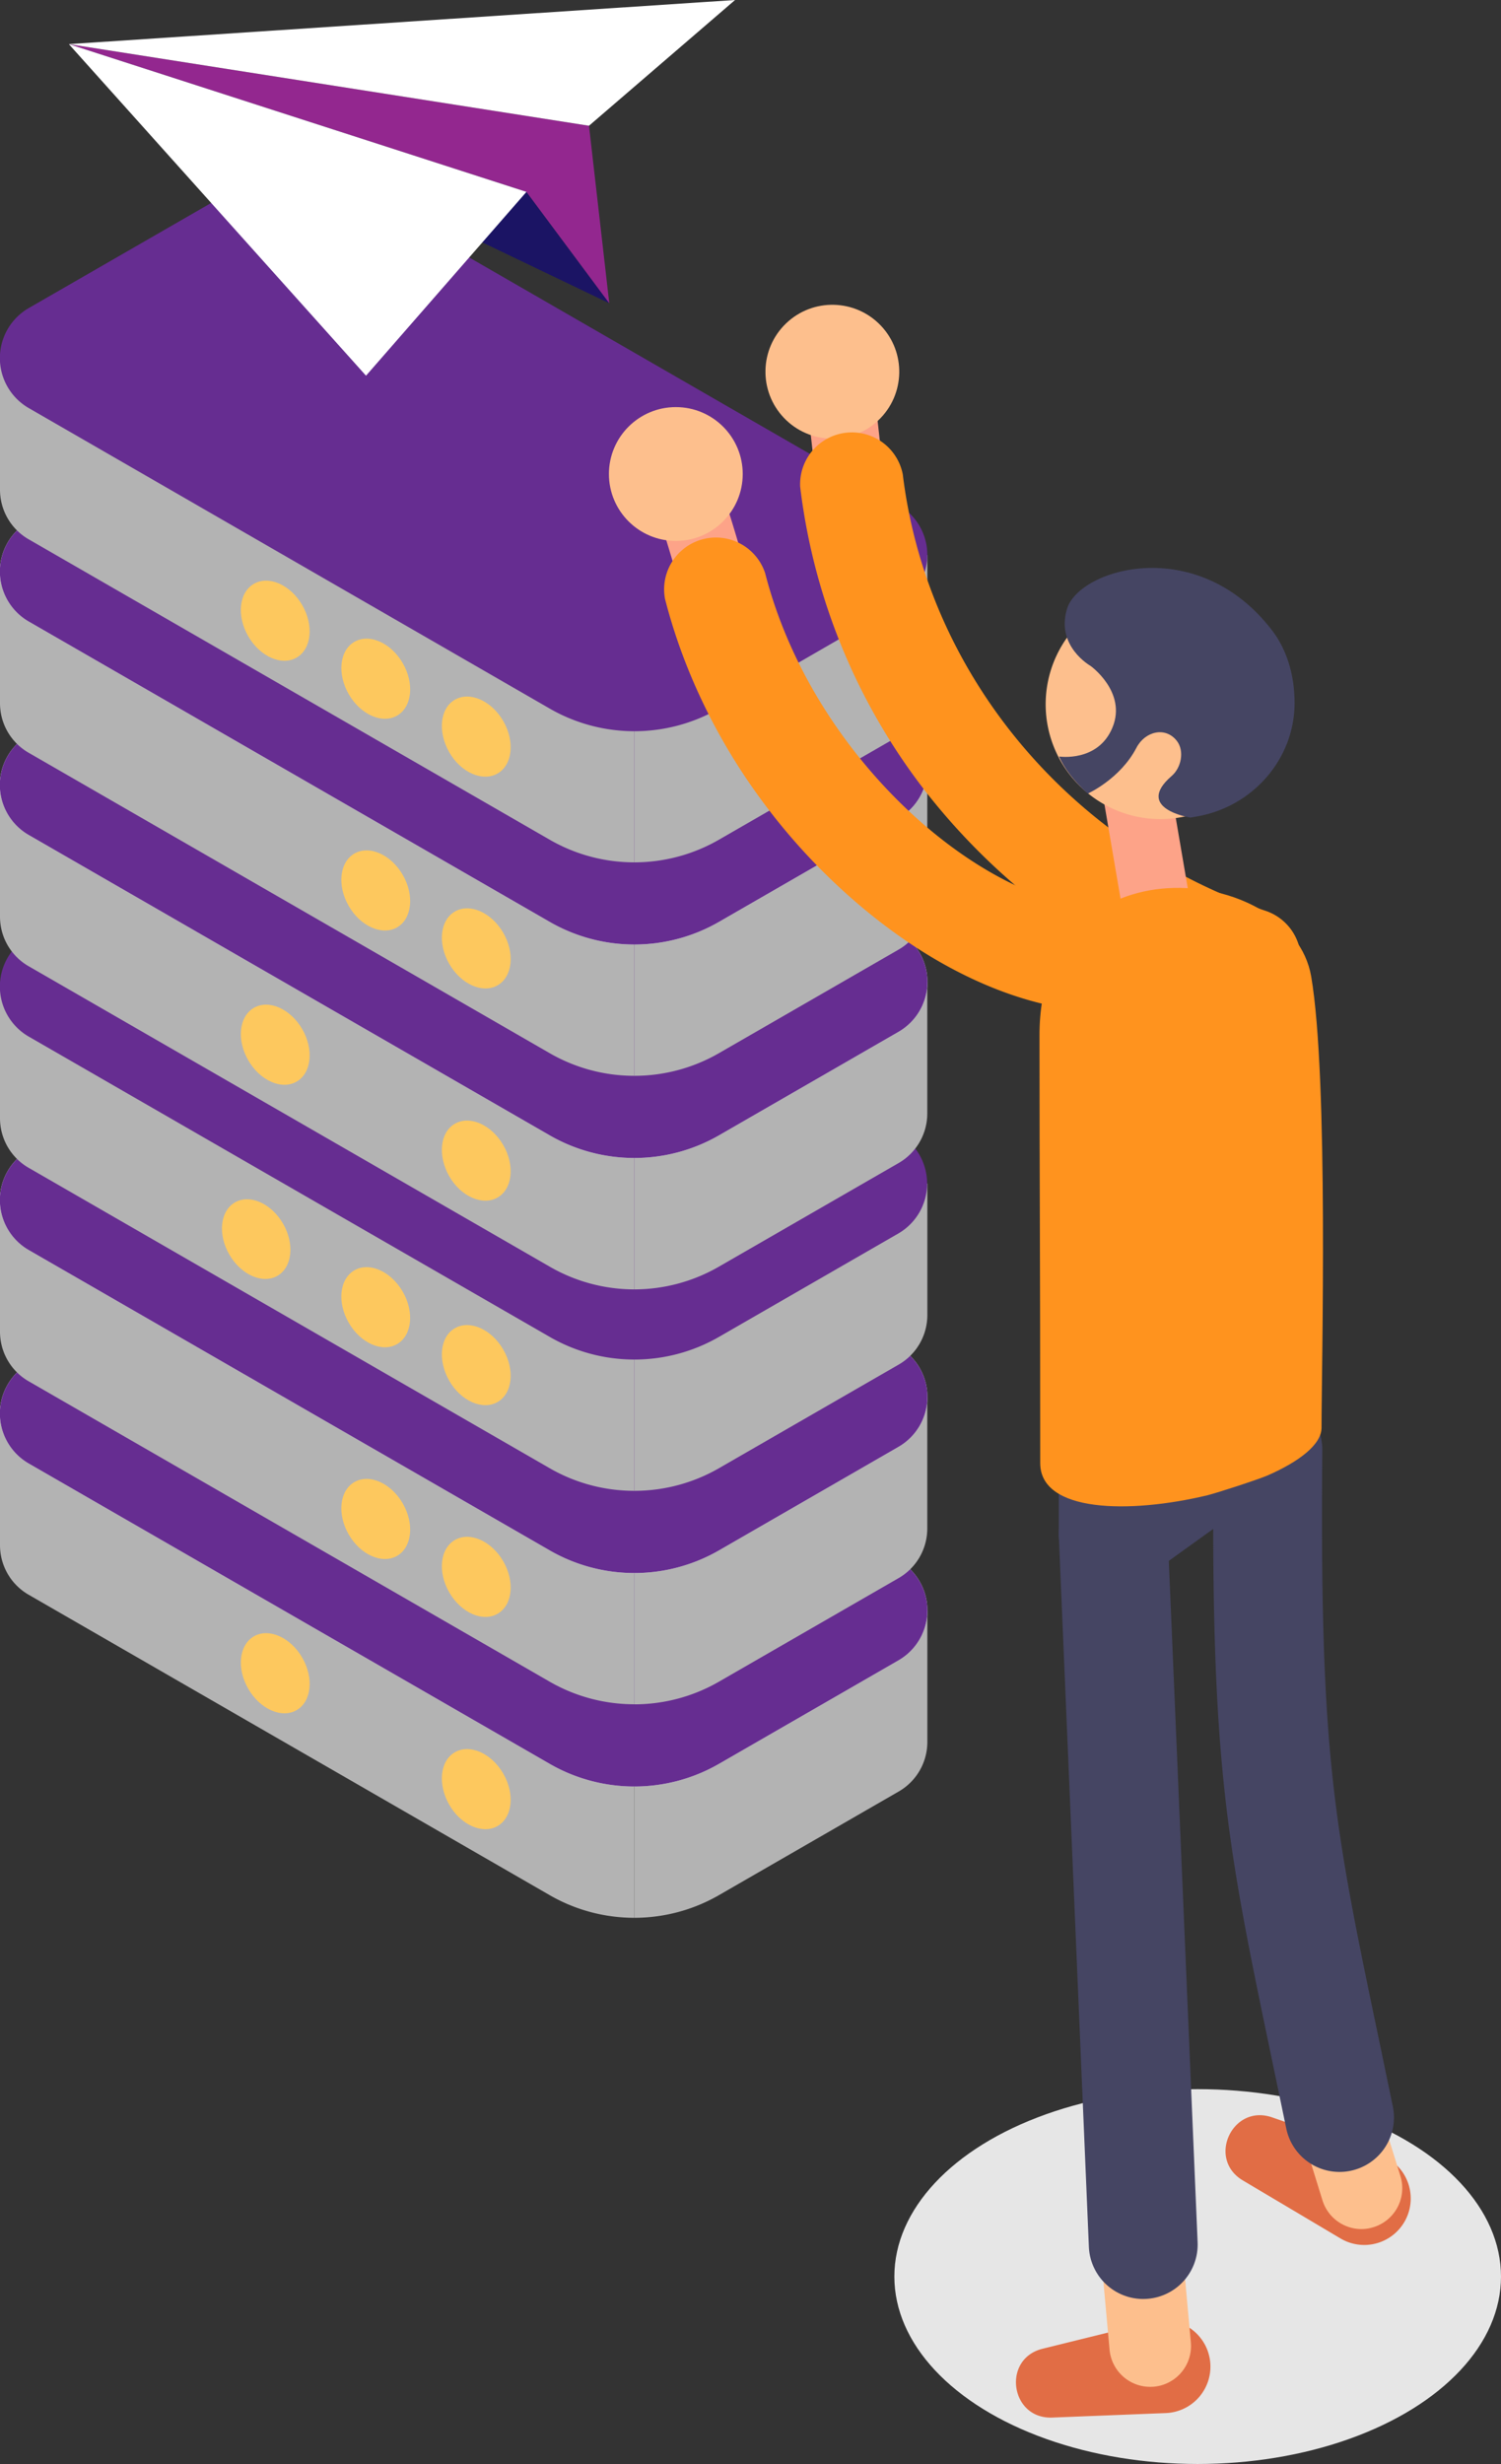 <svg xmlns="http://www.w3.org/2000/svg" viewBox="0 0 434.58 713.23"><rect x="0" y="0" width="434.58" height="713.23" fill="#333333" stroke="none"/><defs><style>.cls-1{isolation:isolate;}.cls-2{fill:#b3b3b3;}.cls-3{fill:#fff;}.cls-4{fill:#662d91;}.cls-5{fill:#fdc85e;}.cls-6{fill:#1b1464;}.cls-7{fill:#93278f;}.cls-8{fill:#e6e6e6;mix-blend-mode:multiply;}.cls-9{fill:#fda388;}.cls-10{fill:#fdbf8d;}.cls-11{fill:#ff931e;}.cls-12{fill:#e16d45;}.cls-13{fill:#454563;}</style></defs><title>feature landing page - status page</title><g class="cls-1"><g id="Layer_1" data-name="Layer 1"><path class="cls-2" d="M843.47,1092.34,692.7,1005.43A16.54,16.54,0,0,1,684.33,991V953L868,1058.82v40.08A49,49,0,0,1,843.47,1092.34Z" transform="translate(-684.33 -543.77)"/><path class="cls-2" d="M944.43,1062.4l-51.94,29.94A49.07,49.07,0,0,1,868,1098.9v-40.08l84.82-48.9v38A16.56,16.56,0,0,1,944.43,1062.4Z" transform="translate(-684.33 -543.77)"/><path class="cls-3" d="M944.43,1024.4l-51.94,29.94a49.1,49.1,0,0,1-49,0L692.7,967.43a16.71,16.71,0,0,1,0-29l51.94-29.94a49.12,49.12,0,0,1,49,0l150.76,86.91A16.7,16.7,0,0,1,944.43,1024.4Z" transform="translate(-684.33 -543.77)"/><path class="cls-4" d="M944.43,1024.4l-51.94,29.94a49.1,49.1,0,0,1-49,0L692.7,967.43a16.71,16.71,0,0,1,0-29l51.94-29.94a49.12,49.12,0,0,1,49,0l150.76,86.91A16.7,16.7,0,0,1,944.43,1024.4Z" transform="translate(-684.33 -543.77)"/><path class="cls-2" d="M843.47,1030.55,692.7,943.64a16.56,16.56,0,0,1-8.37-14.48v-38L868,997v40.09A49,49,0,0,1,843.47,1030.55Z" transform="translate(-684.33 -543.77)"/><path class="cls-2" d="M944.43,1000.61l-51.94,29.94a49.07,49.07,0,0,1-24.51,6.56V997l84.82-48.89v38A16.56,16.56,0,0,1,944.43,1000.61Z" transform="translate(-684.33 -543.77)"/><path class="cls-3" d="M944.43,962.6l-51.94,29.95a49.1,49.1,0,0,1-49,0L692.7,905.64a16.71,16.71,0,0,1,0-29l51.94-29.94a49.12,49.12,0,0,1,49,0l150.76,86.91A16.69,16.69,0,0,1,944.43,962.6Z" transform="translate(-684.33 -543.77)"/><path class="cls-4" d="M944.43,962.6l-51.94,29.95a49.1,49.1,0,0,1-49,0L692.7,905.64a16.71,16.71,0,0,1,0-29l51.94-29.94a49.12,49.12,0,0,1,49,0l150.76,86.91A16.69,16.69,0,0,1,944.43,962.6Z" transform="translate(-684.33 -543.77)"/><path class="cls-2" d="M843.47,968.76,692.7,881.85a16.56,16.56,0,0,1-8.37-14.48v-38L868,935.23v40.08A49,49,0,0,1,843.47,968.76Z" transform="translate(-684.33 -543.77)"/><path class="cls-2" d="M944.43,938.82l-51.94,29.94A49.05,49.05,0,0,1,868,975.31V935.23l84.82-48.89v38A16.56,16.56,0,0,1,944.43,938.82Z" transform="translate(-684.33 -543.77)"/><path class="cls-4" d="M944.43,900.81l-51.94,29.94a49.05,49.05,0,0,1-49,0L692.7,843.85a16.71,16.71,0,0,1,0-29L744.64,785a49.12,49.12,0,0,1,49,0l150.76,86.91A16.69,16.69,0,0,1,944.43,900.81Z" transform="translate(-684.33 -543.77)"/><path class="cls-5" d="M828.39,949.6c4.32-2.49,5.06-9.29,1.64-15.19s-9.67-8.66-14-6.17-5,9.28-1.64,15.18S824.08,952.09,828.39,949.6Z" transform="translate(-684.33 -543.77)"/><ellipse class="cls-5" cx="793.12" cy="922.15" rx="9.02" ry="12.34" transform="translate(-1040.06 -21.05) rotate(-30.13)"/><ellipse class="cls-5" cx="764.02" cy="905.37" rx="9.02" ry="12.34" transform="matrix(0.86, -0.5, 0.5, 0.86, -1035.57, -37.93)"/><ellipse class="cls-5" cx="822.22" cy="1000.22" rx="9.02" ry="12.34" transform="translate(-1075.31 4.09) rotate(-30.13)"/><path class="cls-5" d="M799.3,994.13c4.31-2.48,5.05-9.28,1.64-15.18s-9.68-8.67-14-6.18-5.05,9.29-1.64,15.19S795,996.62,799.3,994.13Z" transform="translate(-684.33 -543.77)"/><path class="cls-5" d="M828.39,1072.34c4.32-2.49,5.06-9.29,1.64-15.19s-9.67-8.66-14-6.17-5,9.28-1.64,15.18S824.08,1074.83,828.39,1072.34Z" transform="translate(-684.33 -543.77)"/><ellipse class="cls-5" cx="764.02" cy="1028.11" rx="9.02" ry="12.34" transform="translate(-1097.17 -21.35) rotate(-30.13)"/><path class="cls-2" d="M843.47,910.41,692.7,823.5A16.54,16.54,0,0,1,684.33,809V771L868,876.89V917A49,49,0,0,1,843.47,910.41Z" transform="translate(-684.33 -543.77)"/><path class="cls-2" d="M944.43,880.47l-51.94,29.94A49.07,49.07,0,0,1,868,917V876.89L952.8,828v38A16.56,16.56,0,0,1,944.43,880.47Z" transform="translate(-684.33 -543.77)"/><path class="cls-3" d="M944.43,842.47l-51.94,29.94a49.1,49.1,0,0,1-49,0L692.7,785.5a16.7,16.7,0,0,1,0-29l51.94-29.95a49.12,49.12,0,0,1,49,0l150.76,86.91A16.7,16.7,0,0,1,944.43,842.47Z" transform="translate(-684.33 -543.77)"/><path class="cls-4" d="M944.43,842.47l-51.94,29.94a49.1,49.1,0,0,1-49,0L692.7,785.5a16.7,16.7,0,0,1,0-29l51.94-29.95a49.12,49.12,0,0,1,49,0l150.76,86.91A16.7,16.7,0,0,1,944.43,842.47Z" transform="translate(-684.33 -543.77)"/><path class="cls-2" d="M843.47,848.62,692.7,761.71a16.54,16.54,0,0,1-8.37-14.47v-38L868,815.09v40.09A49,49,0,0,1,843.47,848.62Z" transform="translate(-684.33 -543.77)"/><path class="cls-2" d="M944.43,818.68l-51.94,29.94A49.07,49.07,0,0,1,868,855.18V815.09L952.8,766.2v38A16.56,16.56,0,0,1,944.43,818.68Z" transform="translate(-684.33 -543.77)"/><path class="cls-3" d="M944.43,780.68l-51.94,29.94a49.1,49.1,0,0,1-49,0L692.7,723.71a16.71,16.71,0,0,1,0-29l51.94-29.94a49.12,49.12,0,0,1,49,0l150.76,86.91A16.7,16.7,0,0,1,944.43,780.68Z" transform="translate(-684.33 -543.77)"/><path class="cls-4" d="M944.43,780.68l-51.94,29.94a49.1,49.1,0,0,1-49,0L692.7,723.71a16.71,16.71,0,0,1,0-29l51.94-29.94a49.12,49.12,0,0,1,49,0l150.76,86.91A16.7,16.7,0,0,1,944.43,780.68Z" transform="translate(-684.33 -543.77)"/><path class="cls-2" d="M843.47,786.83,692.7,699.92a16.56,16.56,0,0,1-8.37-14.48v-38L868,753.3v40.09A49,49,0,0,1,843.47,786.83Z" transform="translate(-684.33 -543.77)"/><path class="cls-2" d="M944.43,756.89l-51.94,29.94A49.07,49.07,0,0,1,868,793.39V753.3l84.82-48.89v38A16.56,16.56,0,0,1,944.43,756.89Z" transform="translate(-684.33 -543.77)"/><path class="cls-4" d="M944.43,718.88l-51.94,30a49.1,49.1,0,0,1-49,0L692.7,661.92a16.71,16.71,0,0,1,0-29L744.64,603a49.12,49.12,0,0,1,49,0l150.76,86.91A16.69,16.69,0,0,1,944.43,718.88Z" transform="translate(-684.33 -543.77)"/><path class="cls-5" d="M828.39,767.67c4.32-2.49,5.06-9.29,1.64-15.19s-9.67-8.66-14-6.17-5,9.29-1.64,15.19S824.08,770.16,828.39,767.67Z" transform="translate(-684.33 -543.77)"/><ellipse class="cls-5" cx="793.12" cy="740.22" rx="9.02" ry="12.34" transform="translate(-948.73 -45.63) rotate(-30.13)"/><ellipse class="cls-5" cx="764.02" cy="723.44" rx="9.02" ry="12.34" transform="translate(-944.24 -62.51) rotate(-30.13)"/><ellipse class="cls-5" cx="822.22" cy="818.3" rx="9.02" ry="12.34" transform="translate(-983.99 -20.49) rotate(-30.13)"/><path class="cls-5" d="M799.3,812.21c4.31-2.49,5.05-9.29,1.64-15.19s-9.68-8.67-14-6.18-5.05,9.29-1.64,15.19S795,814.69,799.3,812.21Z" transform="translate(-684.33 -543.77)"/><path class="cls-5" d="M828.39,890.41c4.32-2.49,5.06-9.29,1.64-15.19s-9.67-8.66-14-6.17-5,9.28-1.64,15.18S824.08,892.9,828.39,890.41Z" transform="translate(-684.33 -543.77)"/><ellipse class="cls-5" cx="764.02" cy="846.18" rx="9.02" ry="12.34" transform="translate(-1005.85 -45.93) rotate(-30.13)"/><polygon class="cls-6" points="19.93 12.77 176.4 87.78 152.42 55.54 19.93 12.77"/><polygon class="cls-7" points="19.93 12.77 152.42 55.54 176.4 87.78 170.53 36.4 19.93 12.77"/><polygon class="cls-3" points="170.53 36.4 19.93 12.77 212.82 0 170.53 36.4"/><polygon class="cls-3" points="152.42 55.54 105.97 108.75 19.93 12.77 152.42 55.54"/><ellipse class="cls-8" cx="346.76" cy="658.98" rx="87.82" ry="54.25"/><path class="cls-9" d="M930.5,695.15a9.85,9.85,0,0,1-9.8-9c-1.23-15-2.88-26.43-2.9-26.55a9.84,9.84,0,1,1,19.48-2.84c.07.48,1.76,12.09,3,27.79a9.83,9.83,0,0,1-9,10.61C931,695.13,930.77,695.15,930.5,695.15Z" transform="translate(-684.33 -543.77)"/><circle class="cls-10" cx="925.31" cy="651.31" r="19.37" transform="translate(-877.9 276.39) rotate(-43.72)"/><path class="cls-11" d="M1046.21,836.64a15,15,0,0,1-4.77-.78,189.46,189.46,0,0,1-82.8-55.31A178.3,178.3,0,0,1,916,684.67a15,15,0,0,1,29.71-3.58c7,57.67,48.25,107.28,105.22,126.39a15,15,0,0,1-4.75,29.16Z" transform="translate(-684.33 -543.77)"/><path class="cls-9" d="M891.36,723.27a9.85,9.85,0,0,1-9.49-7.25c-4-14.55-7.7-25.45-7.74-25.56a9.85,9.85,0,0,1,18.63-6.38c.16.46,4,11.56,8.11,26.75a9.85,9.85,0,0,1-9.51,12.44Z" transform="translate(-684.33 -543.77)"/><path class="cls-9" d="M1019.84,820.18a9.86,9.86,0,0,1-9.7-8.18l-6.49-38a9.85,9.85,0,0,1,19.41-3.32l6.49,37.95a9.84,9.84,0,0,1-8,11.36A9.49,9.49,0,0,1,1019.84,820.18Z" transform="translate(-684.33 -543.77)"/><path class="cls-12" d="M989,1243.56l32.87-1.3a13.45,13.45,0,0,0,12.83-14.94h0a13.45,13.45,0,0,0-16.59-11.56l-31.93,7.88C974.35,1226.56,976.83,1244.05,989,1243.56Z" transform="translate(-684.33 -543.77)"/><path class="cls-12" d="M1044.17,1174.92l28.28,16.8a13.46,13.46,0,0,0,18.9-5.55h0a13.46,13.46,0,0,0-7.62-18.74l-31.08-10.76C1041.14,1152.68,1033.69,1168.7,1044.17,1174.92Z" transform="translate(-684.33 -543.77)"/><path class="cls-10" d="M1017.33,1234.67a11.82,11.82,0,0,1-11.75-10.74l-3.14-34.62a11.81,11.81,0,1,1,23.53-2.14l3.14,34.62a11.82,11.82,0,0,1-10.7,12.84C1018.05,1234.66,1017.69,1234.67,1017.33,1234.67Z" transform="translate(-684.33 -543.77)"/><path class="cls-10" d="M1078.5,1189a11.83,11.83,0,0,1-11.28-8.32l-10.29-33.21a11.81,11.81,0,1,1,22.57-7l10.29,33.2a11.81,11.81,0,0,1-7.79,14.78A11.55,11.55,0,0,1,1078.5,1189Z" transform="translate(-684.33 -543.77)"/><path class="cls-13" d="M1015.32,1209.24a15.77,15.77,0,0,1-15.73-15.09l-8.7-205.73a15.75,15.75,0,0,1,31.48-1.33l8.7,205.73a15.75,15.75,0,0,1-15.07,16.4Z" transform="translate(-684.33 -543.77)"/><path class="cls-13" d="M1072.15,1172.46a15.75,15.75,0,0,1-15.41-12.57c-1.38-6.65-2.67-12.86-3.89-18.7-13.44-64.34-18-86-17.18-177.92a15.75,15.75,0,0,1,15.75-15.62h.14a15.74,15.74,0,0,1,15.61,15.89c-.75,88.52,3.25,107.69,16.52,171.21,1.22,5.86,2.52,12.09,3.9,18.77a15.75,15.75,0,0,1-12.24,18.61A15.19,15.19,0,0,1,1072.15,1172.46Z" transform="translate(-684.33 -543.77)"/><path class="cls-13" d="M1006.63,1003.51a15.75,15.75,0,0,1-15.75-15.75V941.37a15.75,15.75,0,0,1,12.58-15.43l34.47-7.09a15.75,15.75,0,0,1,18.91,14.66l1.35,27.71a15.78,15.78,0,0,1-6.53,13.56l-35.83,25.77A15.75,15.75,0,0,1,1006.63,1003.51Zm15.76-49.3V957l3.91-2.82,0-.79Z" transform="translate(-684.33 -543.77)"/><path class="cls-11" d="M985.5,967.28c0-62.85-.21-79.77-.21-123.88,0-57.84,73-49.93,78.66-17,5.07,29.47,3,113.34,3,130.63,0,4.84-6.38,9.76-15.56,13.8-2.61,1.14-14.42,5-17.54,5.78C1011.31,982,985.5,981.6,985.5,967.28Z" transform="translate(-684.33 -543.77)"/><path class="cls-11" d="M1004.87,836.64c-23,0-49.12-11.33-72.92-31.9-27-23.33-46.57-54.44-55.08-87.6a15,15,0,0,1,29-7.43c14.65,57.06,69.08,100.89,103.37,96.74a15,15,0,1,1,3.6,29.72A67.39,67.39,0,0,1,1004.87,836.64Z" transform="translate(-684.33 -543.77)"/><circle class="cls-10" cx="195.67" cy="137.21" r="19.37"/><path class="cls-10" d="M1052.09,757.28a33.22,33.22,0,1,0-41.41,22.16A33.21,33.21,0,0,0,1052.09,757.28Z" transform="translate(-684.33 -543.77)"/><path class="cls-13" d="M1052.65,726.26c-21.6-28.16-55.77-17.9-59.36-6.33-3.39,10.9,6.78,16.59,6.78,16.59s10.54,7.55,6.38,17.77-15.5,8.46-15.5,8.46c1.5,3.36,4.1,6.9,8.31,10.74,0,0,9.38-4.21,14.1-13.27,2.48-4.78,8.4-6.22,11.69-2,2.27,2.92,1.29,7.78-1.49,10.16-11,9.5,5.42,12.05,5.42,12.05l1.86-.32c16.07-2.77,28.29-16.53,28.31-32.83C1059.16,738.61,1056.56,731.35,1052.65,726.26Z" transform="translate(-684.33 -543.77)"/></g></g></svg>

